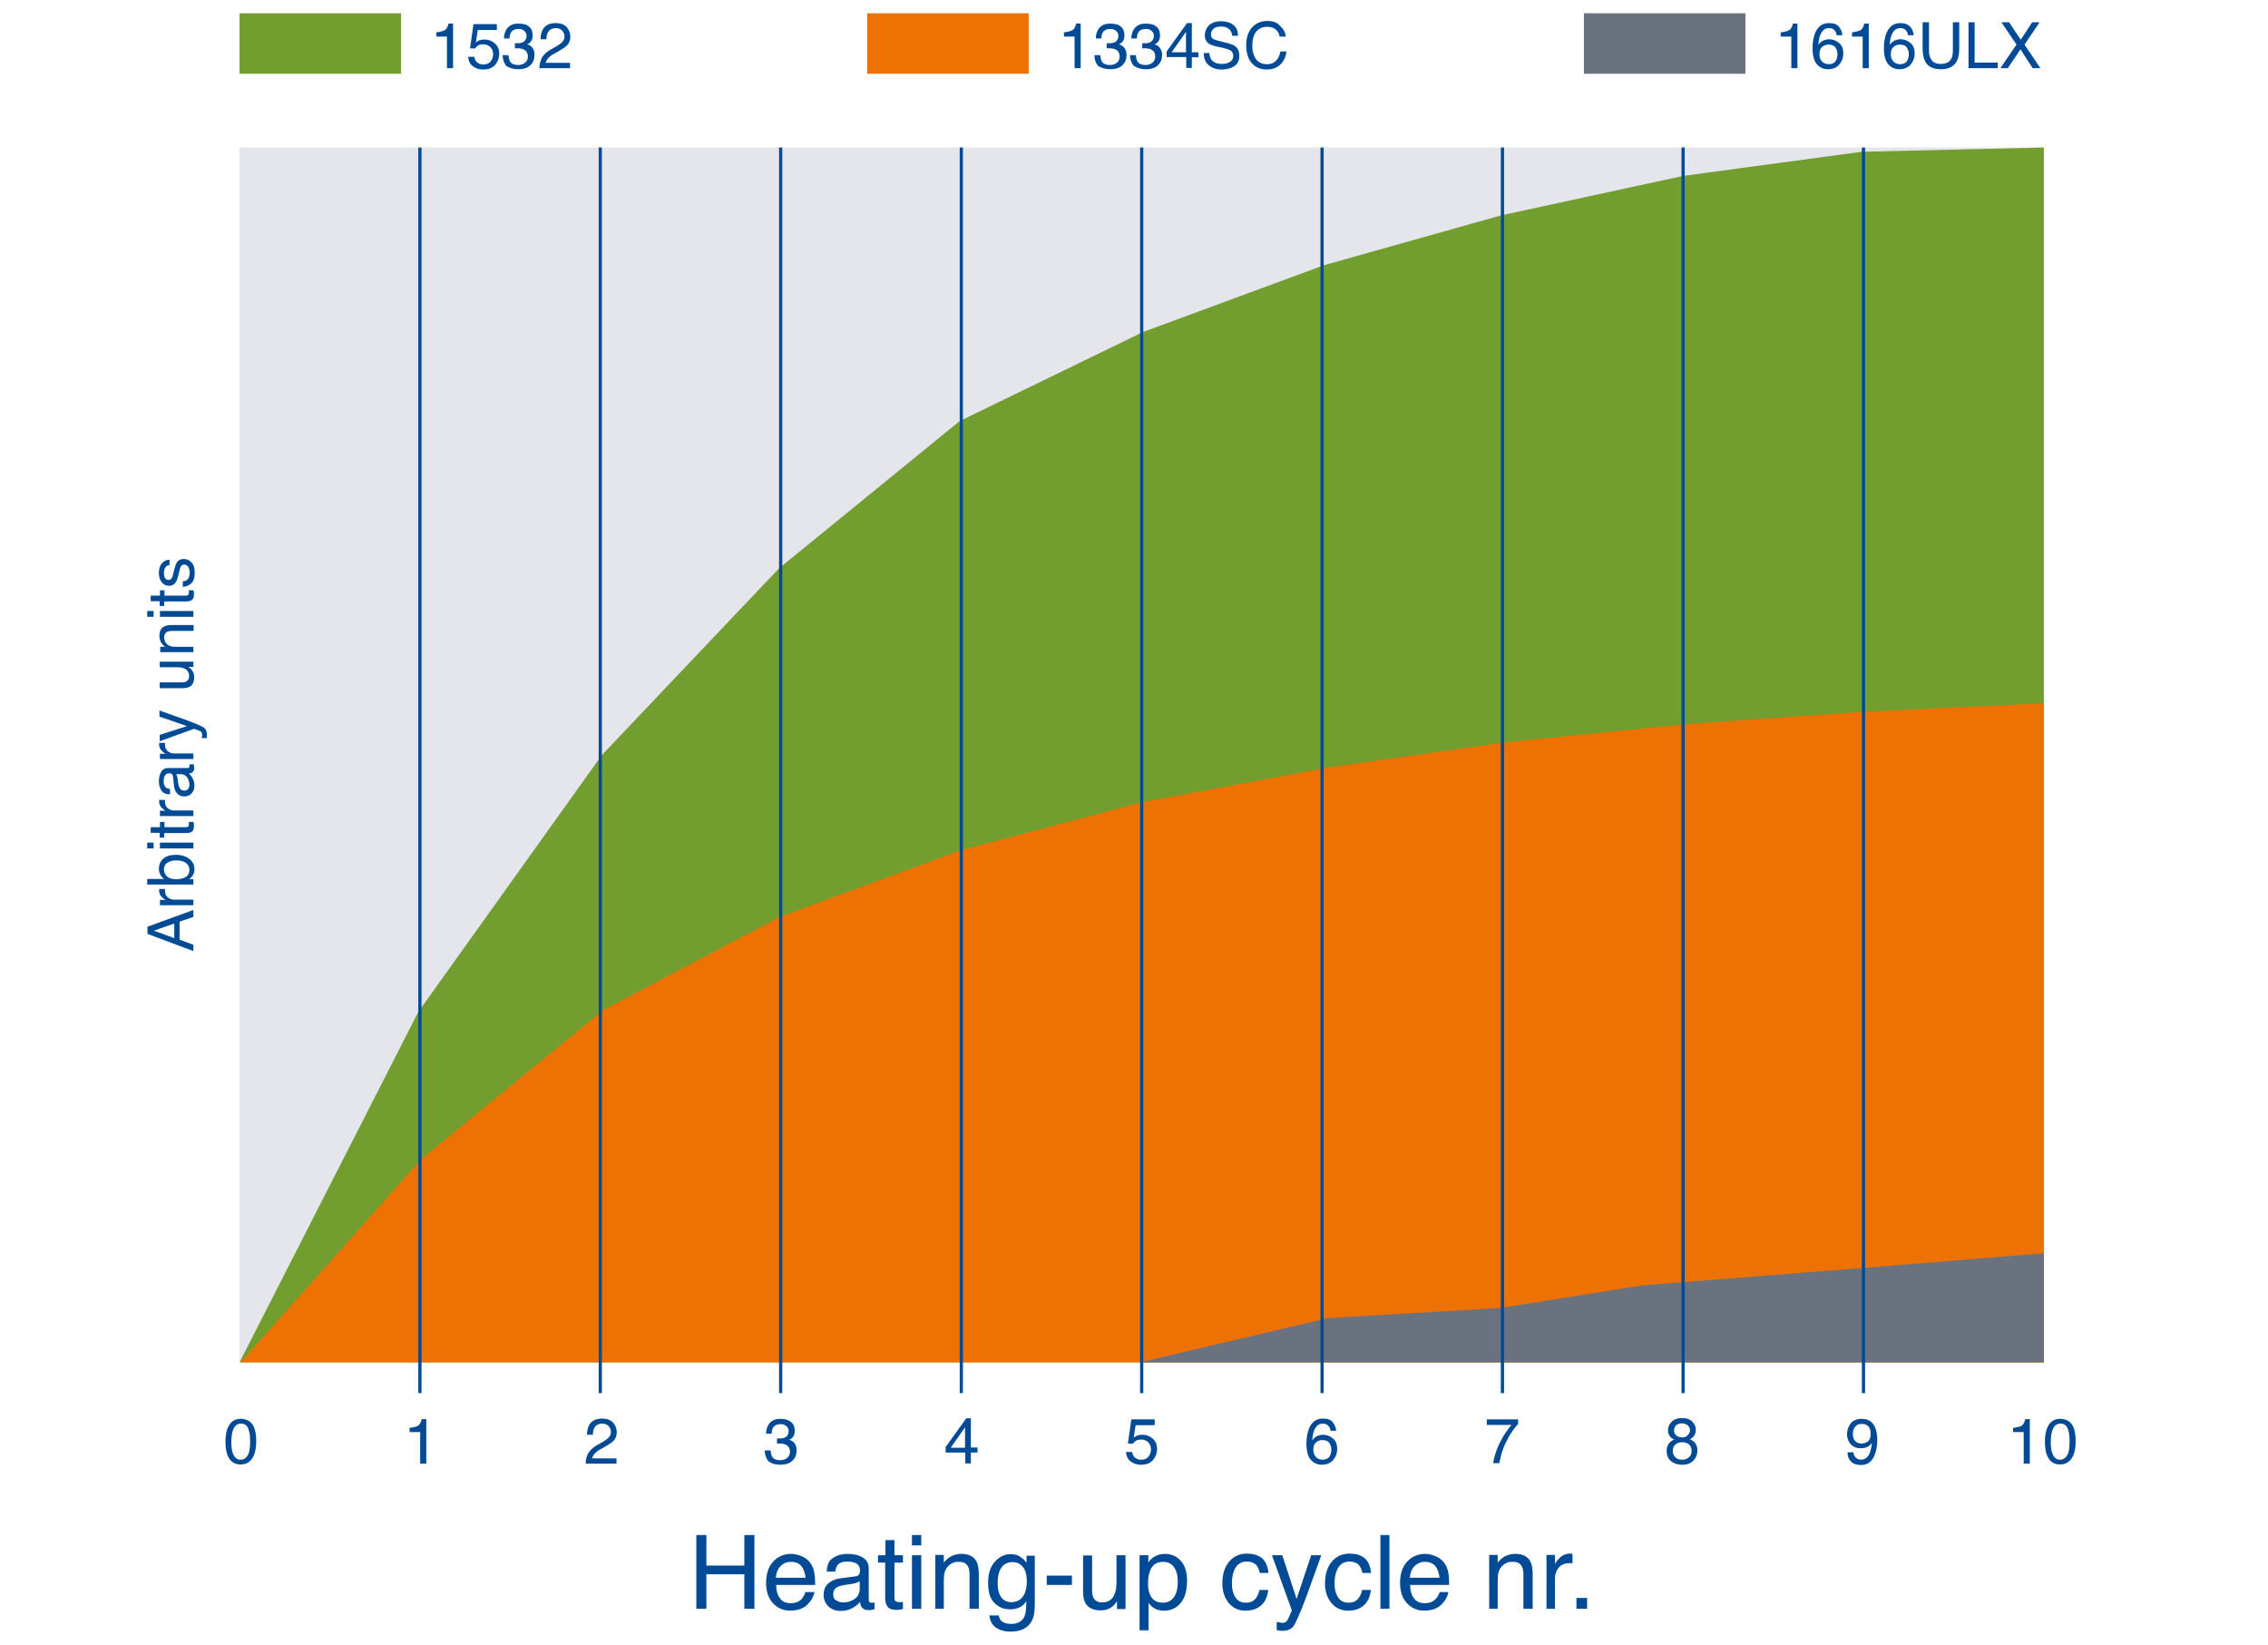 <?xml version="1.0" encoding="utf-8"?>
<!-- Generator: Adobe Illustrator 22.0.1, SVG Export Plug-In . SVG Version: 6.00 Build 0)  -->
<svg version="1.1" id="exudation-according-tc-11-refel-1616ulx"
	 xmlns="http://www.w3.org/2000/svg" xmlns:xlink="http://www.w3.org/1999/xlink" x="0px" y="0px" viewBox="0 0 855 620"
	 style="enable-background:new 0 0 855 620;" width="855" height="620" xml:space="preserve">
<style type="text/css">
	.st0{fill:#E5E6EB;}
	.st1{fill:#729E2F;}
	.st2{fill:#ED7203;}
	.st3{fill:#6A727F;}
	.st4{fill:none;stroke:#004A96;stroke-width:1.209;}
	.st5{fill:#004A96;}
</style>
<rect x="90.3" y="55.6" class="st0" width="680.3" height="457.9"/>
<polygon class="st1" points="770.5,55.6 770.5,513.5 90.3,513.5 157.7,381.4 226.9,284.6 293.7,214.2 361.8,158.7 431,125.1 
	499,100 565.8,81.2 634.5,66.3 701.9,57.2 "/>
<polygon class="st2" points="294.2,345.5 362.2,320.5 430.9,302.3 501.2,289.2 567.5,279.8 636.3,272.9 703.6,268.2 770.5,265.1 
	770.5,513.5 90.7,513.5 158.8,436.9 227.4,380.7 "/>
<polygon class="st3" points="770.5,472.4 770.5,513.5 429.8,513.5 500.7,496.8 565.8,493 619,484.5 701.4,478 "/>
<line class="st4" x1="158.3" y1="55.6" x2="158.3" y2="525.1"/>
<line class="st4" x1="226.3" y1="55.6" x2="226.3" y2="525.1"/>
<line class="st4" x1="294.3" y1="55.6" x2="294.3" y2="525.1"/>
<line class="st4" x1="362.4" y1="55.6" x2="362.4" y2="525.1"/>
<line class="st4" x1="430.4" y1="55.6" x2="430.4" y2="525.1"/>
<line class="st4" x1="498.4" y1="55.6" x2="498.4" y2="525.1"/>
<line class="st4" x1="566.4" y1="55.6" x2="566.4" y2="525.1"/>
<line class="st4" x1="634.5" y1="55.6" x2="634.5" y2="525.1"/>
<line class="st4" x1="702.5" y1="55.6" x2="702.5" y2="525.1"/>
<g>
	<path class="st5" d="M158.4,539.7v12h2.3v-16.8H159c-0.3,1.3-0.8,2.1-1.4,2.5s-1.7,0.6-3.2,0.8v1.6H158.4z"/>
	<path class="st5" d="M220.8,551.7h11.6v-2h-9.2c0.2-0.8,0.7-1.6,1.5-2.3c0.4-0.4,1-0.8,1.8-1.2l1.6-0.9c1.4-0.8,2.4-1.5,3-2
		c1-1,1.4-2.1,1.4-3.5c0-1.3-0.4-2.4-1.3-3.5c-0.9-1-2.3-1.6-4.2-1.6c-2.3,0-4,0.8-4.9,2.5c-0.5,0.9-0.8,2.1-0.8,3.6h2.2
		c0-1.1,0.2-1.9,0.5-2.5c0.6-1.1,1.6-1.7,3-1.7c1,0,1.8,0.3,2.4,0.9s0.9,1.4,0.9,2.3c0,0.8-0.3,1.6-1,2.2c-0.4,0.4-1.1,0.9-2.1,1.5
		l-2.3,1.3c-1.5,0.9-2.5,1.9-3.1,2.9C221.1,548.9,220.8,550.2,220.8,551.7"/>
	<path class="st5" d="M294.2,552.1c1.9,0,3.5-0.5,4.5-1.5c1.1-1,1.6-2.3,1.6-3.9c0-1-0.2-1.9-0.7-2.6s-1.2-1.2-2.1-1.4
		c0.5-0.2,1-0.5,1.3-0.9c0.6-0.6,0.8-1.5,0.8-2.5c0-1.5-0.5-2.6-1.4-3.3c-0.9-0.8-2.3-1.2-4-1.2c-2.2,0-3.7,0.8-4.6,2.4
		c-0.5,0.9-0.8,1.9-0.8,3.2h2.1c0-1,0.2-1.7,0.5-2.2c0.5-0.9,1.5-1.4,2.9-1.4c0.8,0,1.5,0.2,2.1,0.7c0.6,0.5,0.9,1.1,0.9,1.9
		c0,1.1-0.4,1.9-1.3,2.4c-0.5,0.3-1.2,0.4-2,0.4c-0.2,0-0.3,0-0.5,0c-0.2,0-0.3,0-0.6,0v1.9c0.2,0,0.3,0,0.4,0c0.1,0,0.3,0,0.4,0
		c1.3,0,2.3,0.2,3,0.7c0.7,0.5,1.1,1.3,1.1,2.4c0,0.9-0.3,1.7-1,2.3c-0.7,0.6-1.6,0.9-2.7,0.9c-1.4,0-2.4-0.4-3-1.3
		c-0.3-0.5-0.5-1.3-0.6-2.4h-2.2c0,1.6,0.5,2.9,1.3,4C290.7,551.6,292.2,552.1,294.2,552.1"/>
</g>
<path class="st5" d="M363.8,538v7.7h-5.4L363.8,538z M364.2,534.7l-7.7,10.7v2.1h7.4v4.1h2.1v-4.1h2.5v-1.9H366v-11H364.2z"/>
<g>
	<path class="st5" d="M424.5,547.3c0.1,1.6,0.7,2.8,1.8,3.6c1.1,0.8,2.3,1.2,3.7,1.2c2.2,0,3.7-0.6,4.7-1.8c1-1.2,1.5-2.6,1.5-4.2
		c0-1.5-0.5-2.8-1.6-3.8c-1.1-1-2.4-1.5-3.9-1.5c-0.8,0-1.6,0.1-2.2,0.4c-0.4,0.2-0.7,0.4-1.1,0.7l0.7-4.7h7.2V535h-8.8l-1.3,9.1
		l1.8,0.1c0.4-0.5,0.8-0.9,1.3-1.2c0.5-0.3,1.2-0.4,1.9-0.4c1,0,1.9,0.3,2.6,1c0.7,0.6,1.1,1.6,1.1,2.7c0,1-0.3,1.9-0.9,2.7
		c-0.6,0.8-1.5,1.2-2.8,1.2c-0.7,0-1.2-0.1-1.7-0.4c-1-0.5-1.5-1.3-1.7-2.5H424.5z"/>
	<path class="st5" d="M498.6,550.2c-1.1,0-2-0.4-2.6-1.1c-0.6-0.7-0.9-1.6-0.9-2.7c0-1.2,0.3-2.1,1-2.7c0.7-0.6,1.5-0.9,2.4-0.9
		c1.3,0,2.2,0.4,2.7,1.2c0.5,0.8,0.7,1.6,0.7,2.5c0,1-0.3,1.9-0.8,2.7C500.5,549.8,499.7,550.2,498.6,550.2 M498.7,534.7
		c-2.6,0-4.4,1.4-5.4,4.2c-0.5,1.5-0.8,3.2-0.8,5.3c0,2.8,0.6,4.9,1.7,6.1c1.1,1.2,2.5,1.8,4.1,1.8c1.8,0,3.3-0.6,4.3-1.8
		c1-1.2,1.5-2.5,1.5-4.1c0-1.8-0.5-3.1-1.6-4c-1.1-0.9-2.3-1.4-3.7-1.4c-0.8,0-1.6,0.2-2.3,0.5c-0.7,0.4-1.3,0.9-1.8,1.6
		c0.1-2,0.5-3.6,1.2-4.7c0.7-1.1,1.6-1.6,2.8-1.6c1,0,1.8,0.4,2.3,1.1c0.3,0.4,0.5,0.9,0.6,1.6h2.1c0-1-0.4-2-1.1-3
		C501.9,535.2,500.6,534.7,498.7,534.7"/>
	<path class="st5" d="M560.5,535v2.1h9.3c-1.2,1.4-2.3,3-3.4,4.8c-1.8,3.2-3,6.4-3.5,9.6h2.3c0.4-1.7,0.7-3,0.9-3.8
		c0.4-1.2,0.9-2.6,1.6-4c0.7-1.5,1.5-2.9,2.4-4.2c0.9-1.3,1.6-2.2,2.2-2.7V535H560.5z"/>
	<path class="st5" d="M631.2,542.6c-1,0.4-1.7,0.9-2.2,1.7c-0.5,0.7-0.7,1.6-0.7,2.6c0,1.7,0.6,3,1.7,3.9c1.1,0.9,2.5,1.3,4.2,1.3
		c1.8,0,3.2-0.5,4.2-1.6c1-1,1.5-2.3,1.5-3.8c0-1.3-0.4-2.3-1.1-3.1c-0.4-0.4-1-0.8-1.7-1.1c0.6-0.4,1.1-0.7,1.4-1.1
		c0.5-0.6,0.8-1.5,0.8-2.6c0-1.1-0.5-2.1-1.4-3c-0.9-0.9-2.2-1.3-3.8-1.3c-1.7,0-3,0.5-3.9,1.4c-0.9,0.9-1.4,2-1.4,3.2
		c0,1,0.3,1.8,0.9,2.5C630.1,542.1,630.6,542.4,631.2,542.6 M634.2,550.2c-1.2,0-2.1-0.3-2.7-1c-0.6-0.6-0.9-1.4-0.9-2.3
		c0-1,0.3-1.8,1-2.4c0.6-0.6,1.5-0.9,2.5-0.9c1,0,1.9,0.3,2.6,0.8c0.7,0.6,1,1.4,1,2.5c0,1.1-0.3,1.8-1,2.4
		C636,549.9,635.2,550.2,634.2,550.2 M634.1,541.8c-0.8,0-1.5-0.2-2.1-0.7c-0.6-0.4-0.9-1.1-0.9-1.9c0-0.7,0.2-1.3,0.7-1.9
		c0.5-0.5,1.2-0.8,2.2-0.8c1,0,1.8,0.3,2.3,0.8c0.5,0.5,0.8,1.1,0.8,1.7c0,0.7-0.3,1.4-0.8,1.9C635.7,541.6,635,541.8,634.1,541.8"
		/>
	<path class="st5" d="M701.9,544.1c-1.2,0-2-0.3-2.6-1s-0.8-1.5-0.8-2.6c0-1.2,0.3-2.1,0.9-2.8c0.6-0.7,1.4-1,2.5-1
		c1,0,1.8,0.3,2.4,0.9c0.6,0.6,0.9,1.5,0.9,2.8c0,1.4-0.3,2.3-1,2.9C703.5,543.8,702.7,544.1,701.9,544.1 M696.5,547.6
		c0,1.3,0.4,2.4,1.3,3.3c0.9,0.9,2.1,1.3,3.8,1.3c2.5,0,4.2-1.3,5.2-4c0.6-1.6,0.9-3.4,0.9-5.5c0-1.8-0.3-3.4-0.8-4.6
		c-0.9-2.2-2.6-3.3-5.1-3.3c-1.8,0-3.2,0.6-4.1,1.7c-0.9,1.2-1.4,2.5-1.4,4c0,1.6,0.5,2.9,1.4,3.9c1,1,2.2,1.5,3.9,1.5
		c0.8,0,1.6-0.2,2.3-0.5c0.7-0.3,1.3-0.8,1.8-1.6c-0.3,2.6-0.8,4.3-1.5,5.1c-0.7,0.8-1.6,1.3-2.6,1.3c-0.5,0-1-0.1-1.5-0.4
		c-0.8-0.5-1.3-1.3-1.4-2.4H696.5z"/>
	<path class="st5" d="M776.6,550.2c-1.4,0-2.3-0.8-2.9-2.4c-0.4-1-0.6-2.4-0.6-4.2c0-2.3,0.3-4,0.9-5.2c0.6-1.2,1.5-1.8,2.7-1.8
		c1.4,0,2.3,0.6,2.8,1.9c0.5,1.2,0.7,2.8,0.7,4.7c0,2.7-0.3,4.5-1,5.5C778.5,549.7,777.7,550.2,776.6,550.2 M776.6,534.8
		c-2.4,0-4.1,1.3-5,3.8c-0.5,1.4-0.7,3-0.7,4.9c0,2.5,0.4,4.5,1.2,5.9c1,1.8,2.5,2.6,4.5,2.6c2.2,0,3.9-1.1,4.9-3.2
		c0.7-1.5,1-3.4,1-5.7c0-2.4-0.4-4.3-1.1-5.7C780.4,535.7,778.8,534.8,776.6,534.8 M762.9,539.7v12h2.3v-16.8h-1.7
		c-0.3,1.3-0.8,2.1-1.4,2.5s-1.7,0.6-3.2,0.8v1.6H762.9z"/>
	<path class="st5" d="M90.7,550.2c-1.4,0-2.3-0.8-2.9-2.4c-0.4-1-0.6-2.4-0.6-4.2c0-2.3,0.3-4,0.9-5.2c0.6-1.2,1.5-1.8,2.7-1.8
		c1.4,0,2.3,0.6,2.8,1.9s0.7,2.8,0.7,4.7c0,2.7-0.3,4.5-1,5.5C92.7,549.7,91.8,550.2,90.7,550.2 M90.7,534.8c-2.4,0-4.1,1.3-5,3.8
		c-0.5,1.4-0.7,3-0.7,4.9c0,2.5,0.4,4.5,1.2,5.9c1,1.8,2.5,2.6,4.5,2.6c2.3,0,3.9-1.1,4.9-3.2c0.7-1.5,1-3.4,1-5.7
		c0-2.4-0.4-4.3-1.1-5.7C94.5,535.7,92.9,534.8,90.7,534.8"/>
	<path class="st5" d="M761.7,18.6l4.6,7.1h2.9l-6-8.9l5.7-8.4h-2.8l-4.3,6.6l-4.4-6.6h-2.9l5.7,8.4l-6.1,8.9h2.8L761.7,18.6z
		 M742.1,25.7h11v-2.1h-8.7V8.4h-2.3V25.7z M724.8,8.4v9.7c0,2.1,0.3,3.8,0.9,4.9c1,2.1,3,3.1,6,3.1c2.9,0,4.9-1,6-3.1
		c0.6-1.1,0.9-2.8,0.9-4.9V8.4h-2.4v10.7c0,1.3-0.2,2.3-0.6,3c-0.7,1.4-2.1,2-4.1,2c-1.7,0-2.9-0.6-3.6-1.9
		c-0.5-0.8-0.7-1.9-0.7-3.1V8.4H724.8z M716.3,24.2c-1.1,0-2-0.4-2.6-1.1c-0.6-0.7-0.9-1.6-0.9-2.7c0-1.2,0.3-2.1,1-2.7
		c0.7-0.6,1.5-0.9,2.4-0.9c1.3,0,2.2,0.4,2.7,1.2c0.5,0.8,0.7,1.6,0.7,2.5c0,1-0.3,1.9-0.8,2.7C718.2,23.9,717.4,24.2,716.3,24.2
		 M716.4,8.7c-2.6,0-4.4,1.4-5.4,4.2c-0.5,1.5-0.8,3.2-0.8,5.3c0,2.8,0.6,4.9,1.7,6.1c1.1,1.2,2.5,1.8,4.1,1.8
		c1.8,0,3.3-0.6,4.3-1.8c1-1.2,1.5-2.5,1.5-4.1c0-1.8-0.5-3.1-1.6-4c-1.1-0.9-2.3-1.4-3.7-1.4c-0.8,0-1.6,0.2-2.3,0.5
		c-0.7,0.4-1.3,0.9-1.8,1.6c0.1-2,0.5-3.6,1.2-4.7c0.7-1.1,1.6-1.6,2.8-1.6c1,0,1.8,0.3,2.3,1.1c0.3,0.4,0.5,0.9,0.6,1.6h2.1
		c0-1-0.4-2.1-1.1-3S718.3,8.7,716.4,8.7 M702.2,13.7v12h2.3V8.9h-1.7c-0.3,1.3-0.8,2.1-1.4,2.5c-0.6,0.3-1.7,0.6-3.2,0.8v1.6H702.2
		z M689.4,24.2c-1.1,0-2-0.4-2.6-1.1c-0.6-0.7-0.9-1.6-0.9-2.7c0-1.2,0.3-2.1,1-2.7c0.7-0.6,1.5-0.9,2.4-0.9c1.3,0,2.2,0.4,2.7,1.2
		c0.5,0.8,0.7,1.6,0.7,2.5c0,1-0.3,1.9-0.8,2.7C691.3,23.9,690.5,24.2,689.4,24.2 M689.5,8.7c-2.6,0-4.4,1.4-5.4,4.2
		c-0.5,1.5-0.8,3.2-0.8,5.3c0,2.8,0.6,4.9,1.7,6.1c1.1,1.2,2.5,1.8,4.1,1.8c1.8,0,3.3-0.6,4.3-1.8c1-1.2,1.5-2.5,1.5-4.1
		c0-1.8-0.5-3.1-1.6-4c-1.1-0.9-2.3-1.4-3.7-1.4c-0.8,0-1.6,0.2-2.3,0.5c-0.7,0.4-1.4,0.9-1.8,1.6c0.1-2,0.5-3.6,1.2-4.7
		c0.7-1.1,1.6-1.6,2.8-1.6c1,0,1.8,0.3,2.3,1.1c0.3,0.4,0.5,0.9,0.6,1.6h2.1c0-1-0.4-2.1-1.1-3C692.7,9.2,691.4,8.7,689.5,8.7
		 M675.3,13.7v12h2.3V8.9h-1.7c-0.3,1.3-0.8,2.1-1.4,2.5c-0.6,0.3-1.7,0.6-3.2,0.8v1.6H675.3z M477.8,7.9c-2.5,0-4.5,0.9-6,2.7
		c-1.3,1.6-2,3.7-2,6.3c0,3.4,0.9,5.9,2.7,7.5c1.3,1.2,3,1.8,5,1.8c2.3,0,4.1-0.7,5.5-2.2c1.1-1.2,1.8-2.8,2-4.6h-2.3
		c-0.2,1.1-0.6,2.1-1.1,2.8c-0.9,1.3-2.2,2-3.9,2c-1.8,0-3.2-0.6-4.2-1.9c-0.9-1.3-1.4-2.9-1.4-4.9c0-2.5,0.5-4.3,1.5-5.5
		c1-1.2,2.4-1.8,4.1-1.8c1.4,0,2.4,0.3,3.2,1c0.8,0.6,1.3,1.5,1.5,2.7h2.3c-0.1-1.5-0.8-2.8-2-3.9C481.6,8.5,479.9,7.9,477.8,7.9
		 M453.8,20.1c0,1.9,0.6,3.4,1.8,4.4c1.2,1.1,2.8,1.7,4.9,1.7c1.8,0,3.4-0.4,4.7-1.2c1.4-0.8,2-2.2,2-4.1c0-1.5-0.5-2.7-1.6-3.5
		c-0.6-0.5-1.5-0.8-2.6-1.1l-2.4-0.6c-1.6-0.4-2.6-0.7-3.1-0.9c-0.7-0.4-1-1-1-1.9c0-0.8,0.3-1.4,0.9-2c0.6-0.6,1.5-0.9,2.9-0.9
		c1.6,0,2.8,0.5,3.5,1.4c0.4,0.5,0.6,1.2,0.7,2.1h2.2c0-1.9-0.6-3.3-1.9-4.2c-1.2-0.9-2.7-1.3-4.5-1.3c-1.9,0-3.4,0.5-4.5,1.5
		c-1,1-1.6,2.3-1.6,3.8c0,1.4,0.5,2.5,1.6,3.2c0.6,0.4,1.7,0.8,3.2,1.1l2.3,0.5c1.2,0.3,2.1,0.6,2.7,1c0.6,0.4,0.9,1.1,0.9,2
		c0,1.3-0.7,2.1-2,2.6c-0.7,0.3-1.5,0.4-2.3,0.4c-1.9,0-3.2-0.6-4-1.7c-0.4-0.6-0.6-1.4-0.7-2.4H453.8z M449.3,25.7v-4.1h2.5v-1.9
		h-2.5v-11h-1.8l-7.7,10.7v2.1h7.4v4.1H449.3z M441.7,19.7l5.4-7.7v7.7H441.7z M432,26.1c1.9,0,3.5-0.5,4.5-1.5
		c1.1-1,1.6-2.3,1.6-3.9c0-1-0.3-1.9-0.8-2.6c-0.5-0.7-1.2-1.2-2.1-1.4c0.6-0.2,1-0.5,1.3-0.9c0.6-0.6,0.8-1.5,0.8-2.5
		c0-1.5-0.5-2.6-1.4-3.3c-0.9-0.8-2.3-1.1-4-1.1c-2.2,0-3.7,0.8-4.6,2.4c-0.5,0.9-0.8,1.9-0.8,3.2h2.1c0-1,0.2-1.7,0.5-2.2
		c0.5-0.9,1.5-1.4,2.9-1.4c0.8,0,1.5,0.2,2.1,0.7c0.6,0.5,0.9,1.1,0.9,1.9c0,1.1-0.5,1.9-1.3,2.4c-0.5,0.3-1.2,0.4-2,0.4
		c-0.2,0-0.3,0-0.5,0c-0.2,0-0.3,0-0.6,0v1.9c0.2,0,0.3,0,0.4,0c0.1,0,0.3,0,0.4,0c1.3,0,2.3,0.2,3,0.7c0.7,0.5,1.1,1.3,1.1,2.4
		c0,0.9-0.3,1.7-1,2.3c-0.7,0.6-1.6,0.9-2.7,0.9c-1.4,0-2.4-0.4-3-1.3c-0.3-0.5-0.5-1.3-0.6-2.4h-2.2c0,1.6,0.5,2.9,1.4,4
		C428.6,25.6,430,26.1,432,26.1 M418.6,26.1c1.9,0,3.5-0.5,4.5-1.5c1.1-1,1.6-2.3,1.6-3.9c0-1-0.3-1.9-0.8-2.6
		c-0.5-0.7-1.2-1.2-2.1-1.4c0.5-0.2,1-0.5,1.3-0.9c0.6-0.6,0.8-1.5,0.8-2.5c0-1.5-0.5-2.6-1.4-3.3c-0.9-0.8-2.3-1.1-4-1.1
		c-2.2,0-3.7,0.8-4.6,2.4c-0.5,0.9-0.8,1.9-0.8,3.2h2.1c0-1,0.2-1.7,0.5-2.2c0.5-0.9,1.5-1.4,2.9-1.4c0.8,0,1.5,0.2,2.1,0.7
		c0.6,0.5,0.9,1.1,0.9,1.9c0,1.1-0.4,1.9-1.3,2.4c-0.5,0.3-1.2,0.4-2,0.4c-0.2,0-0.3,0-0.5,0c-0.2,0-0.3,0-0.6,0v1.9
		c0.1,0,0.3,0,0.4,0c0.1,0,0.3,0,0.4,0c1.3,0,2.3,0.2,3,0.7c0.7,0.5,1.1,1.3,1.1,2.4c0,0.9-0.3,1.7-1,2.3c-0.7,0.6-1.6,0.9-2.7,0.9
		c-1.4,0-2.4-0.4-3-1.3c-0.3-0.5-0.5-1.3-0.6-2.4h-2.2c0,1.6,0.4,2.9,1.3,4C415.1,25.6,416.6,26.1,418.6,26.1 M405.1,13.7v12h2.3
		V8.9h-1.7c-0.3,1.3-0.8,2.1-1.4,2.5c-0.6,0.3-1.7,0.6-3.2,0.8v1.6H405.1z M203.3,25.7h11.6v-2h-9.2c0.2-0.8,0.7-1.6,1.5-2.3
		c0.4-0.4,1-0.8,1.8-1.2l1.6-0.9c1.4-0.8,2.4-1.5,3-2c1-1,1.4-2.1,1.4-3.5c0-1.3-0.4-2.4-1.3-3.5c-0.9-1-2.3-1.6-4.2-1.6
		c-2.3,0-4,0.8-4.9,2.5c-0.5,0.9-0.8,2.1-0.8,3.6h2.2c0-1.1,0.2-1.9,0.5-2.5c0.6-1.1,1.6-1.7,3-1.7c1,0,1.8,0.3,2.4,0.9
		c0.6,0.6,0.9,1.4,0.9,2.3c0,0.8-0.3,1.6-1,2.2c-0.4,0.4-1.1,0.9-2.1,1.5l-2.3,1.3c-1.5,0.9-2.5,1.9-3.1,2.9
		C203.7,23,203.4,24.2,203.3,25.7 M195.4,26.1c1.9,0,3.5-0.5,4.5-1.5c1.1-1,1.6-2.3,1.6-3.9c0-1-0.2-1.9-0.7-2.6
		c-0.5-0.7-1.2-1.2-2.1-1.4c0.6-0.2,1-0.5,1.3-0.9c0.6-0.6,0.8-1.5,0.8-2.5c0-1.5-0.5-2.6-1.4-3.3c-0.9-0.8-2.3-1.1-4-1.1
		c-2.2,0-3.7,0.8-4.6,2.4c-0.5,0.9-0.8,1.9-0.8,3.2h2.1c0-1,0.2-1.7,0.5-2.2c0.5-0.9,1.5-1.4,2.9-1.4c0.8,0,1.5,0.2,2.1,0.7
		c0.6,0.5,0.9,1.1,0.9,1.9c0,1.1-0.5,1.9-1.3,2.4c-0.5,0.3-1.2,0.4-2,0.4c-0.2,0-0.3,0-0.5,0c-0.2,0-0.3,0-0.6,0v1.9
		c0.2,0,0.3,0,0.4,0c0.2,0,0.3,0,0.4,0c1.3,0,2.3,0.2,3,0.7c0.7,0.5,1.1,1.3,1.1,2.4c0,0.9-0.3,1.7-1,2.3c-0.7,0.6-1.6,0.9-2.7,0.9
		c-1.4,0-2.4-0.4-3-1.3c-0.3-0.5-0.5-1.3-0.6-2.4h-2.2c0,1.6,0.5,2.9,1.3,4C192,25.6,193.4,26.1,195.4,26.1 M176.5,21.4
		c0.1,1.6,0.7,2.8,1.8,3.6c1.1,0.8,2.3,1.2,3.7,1.2c2.2,0,3.7-0.6,4.7-1.8c1-1.2,1.5-2.6,1.5-4.2c0-1.5-0.5-2.8-1.6-3.8
		c-1.1-1-2.4-1.5-3.9-1.5c-0.8,0-1.6,0.1-2.2,0.4c-0.4,0.2-0.7,0.4-1.1,0.7l0.7-4.7h7.2V9.1h-8.8l-1.3,9.1l1.8,0.1
		c0.4-0.5,0.8-0.9,1.3-1.2c0.5-0.3,1.1-0.4,1.9-0.4c1,0,1.9,0.3,2.6,1c0.7,0.6,1.1,1.6,1.1,2.7c0,1-0.3,1.9-0.9,2.7
		c-0.6,0.8-1.5,1.2-2.8,1.2c-0.7,0-1.2-0.1-1.7-0.4c-1-0.5-1.5-1.3-1.7-2.5H176.5z M168.5,13.7v12h2.3V8.9h-1.7
		c-0.3,1.3-0.8,2.1-1.4,2.5c-0.6,0.3-1.7,0.6-3.2,0.8v1.6H168.5z"/>
</g>
<rect x="326.9" y="5" class="st2" width="60.9" height="22.8"/>
<rect x="597.1" y="5" class="st3" width="60.9" height="22.8"/>
<g>
	<path class="st5" d="M594.3,606.4h4v-4.1h-4V606.4z M582.8,606.4h3.4v-11.7c0-1.4,0.5-2.7,1.4-3.8c0.9-1.1,2.2-1.7,4-1.7
		c0.2,0,0.4,0,0.6,0c0.2,0,0.4,0,0.6,0.1v-3.6c-0.4,0-0.6-0.1-0.8-0.1c-0.2,0-0.3,0-0.3,0c-1.4,0-2.5,0.5-3.6,1.5
		c-1,1-1.7,1.8-1.9,2.5v-3.5h-3.2V606.4z M561.2,606.4h3.4v-10.6c0-1.3,0.1-2.3,0.3-3.1c0.2-0.7,0.5-1.4,1.1-2.1
		c0.7-0.8,1.5-1.4,2.5-1.7c0.5-0.2,1.2-0.2,2-0.2c1.6,0,2.7,0.6,3.3,1.9c0.4,0.8,0.5,1.8,0.5,3v12.8h3.5v-13c0-2-0.3-3.6-0.8-4.7
		c-1-2-2.9-3-5.8-3c-1.3,0-2.5,0.3-3.6,0.8c-1.1,0.5-2.1,1.4-3,2.5v-2.9h-3.2V606.4z M531.5,594.7c0.1-1.7,0.6-3.2,1.7-4.3
		c1.1-1.1,2.4-1.7,3.9-1.7c2.2,0,3.7,0.8,4.6,2.5c0.5,0.9,0.8,2.1,1,3.5H531.5z M537.3,585.7c-2.8,0-5.1,1-6.9,3
		c-1.8,2-2.6,4.7-2.6,7.9c0,3.3,0.9,5.9,2.6,7.7c1.7,1.8,3.9,2.8,6.4,2.8c1,0,1.9-0.1,2.8-0.3c1.5-0.3,2.8-1,3.8-2
		c0.6-0.6,1.2-1.3,1.7-2.2c0.5-0.9,0.8-1.7,0.9-2.5h-3.3c-0.2,0.9-0.7,1.7-1.3,2.4c-1,1.2-2.5,1.8-4.2,1.8c-1.9,0-3.3-0.6-4.2-1.9
		c-0.9-1.2-1.4-2.9-1.4-5h14.7c0-2-0.1-3.5-0.3-4.5c-0.2-1.4-0.7-2.6-1.4-3.6c-0.7-1.1-1.7-1.9-3.1-2.6
		C540.1,586.1,538.7,585.7,537.3,585.7 M520.4,606.4h3.4v-27.8h-3.4V606.4z M508.7,585.6c-2.7,0-4.9,1-6.6,3s-2.6,4.7-2.6,8.3
		c0,2.9,0.8,5.3,2.4,7.3c1.6,1.9,3.7,2.9,6.3,2.9c2.4,0,4.3-0.6,5.8-1.9c1.5-1.2,2.5-3.2,2.8-5.9h-3.3c-0.3,1.5-0.9,2.7-1.7,3.5
		c-0.8,0.9-1.9,1.3-3.4,1.3c-1.8,0-3.2-0.7-4-2.1c-0.9-1.4-1.3-3.1-1.3-5.1c0-2,0.3-3.7,0.9-5.1c0.9-2.1,2.5-3.2,4.7-3.2
		c1.6,0,2.7,0.4,3.5,1.2c0.7,0.8,1.2,1.9,1.4,3.1h3.3c-0.3-2.7-1.2-4.6-2.6-5.7C512.9,586.1,511,585.6,508.7,585.6 M488.8,602.7
		l-5.4-16.5h-3.9L487,607c-0.2,0.5-0.5,1.1-0.9,2.1c-0.4,0.9-0.6,1.4-0.7,1.5c-0.2,0.3-0.5,0.6-0.7,0.8c-0.3,0.2-0.8,0.3-1.4,0.3
		c-0.2,0-0.4,0-0.7-0.1s-0.7-0.1-1.3-0.3v3.1c0.4,0.1,0.7,0.2,1,0.2c0.3,0,0.6,0.1,1.1,0.1c2,0,3.3-0.6,4.2-1.7
		c0.8-1.1,2.2-4.3,4.2-9.4c0.8-2.2,1.9-5,3.1-8.5c1.7-4.6,2.7-7.6,3.2-8.9h-3.8L488.8,602.7z M470,585.6c-2.7,0-4.9,1-6.6,3
		c-1.7,2-2.6,4.7-2.6,8.3c0,2.9,0.8,5.3,2.4,7.3c1.6,1.9,3.7,2.9,6.3,2.9c2.4,0,4.3-0.6,5.8-1.9c1.5-1.2,2.5-3.2,2.8-5.9h-3.3
		c-0.3,1.5-0.9,2.7-1.7,3.5c-0.8,0.9-1.9,1.3-3.4,1.3c-1.8,0-3.2-0.7-4-2.1c-0.9-1.4-1.3-3.1-1.3-5.1c0-2,0.3-3.7,0.9-5.1
		c0.9-2.1,2.5-3.2,4.7-3.2c1.6,0,2.7,0.4,3.5,1.2c0.7,0.8,1.2,1.9,1.4,3.1h3.3c-0.3-2.7-1.2-4.6-2.6-5.7
		C474.1,586.1,472.3,585.6,470,585.6 M429.6,614.5h3.4v-10.3c0.7,0.9,1.4,1.6,2,1.9c1,0.7,2.3,1,3.9,1c1.9,0,3.7-0.6,5.1-1.8
		c2.3-1.9,3.5-5,3.5-9.5c0-3.3-0.8-5.8-2.4-7.5c-1.6-1.8-3.6-2.6-5.9-2.6c-1.6,0-2.9,0.4-4.1,1.1c-0.8,0.5-1.6,1.2-2.2,2.1v-2.7
		h-3.3V614.5z M438.4,604.1c-2.4,0-4-1-4.9-3.1c-0.5-1.1-0.7-2.4-0.7-4c0-1.9,0.2-3.5,0.7-4.8c0.9-2.4,2.5-3.5,4.9-3.5
		c2.4,0,4,1.1,4.9,3.3c0.5,1.2,0.7,2.5,0.7,4.2c0,2.6-0.5,4.6-1.6,6C441.4,603.5,440,604.1,438.4,604.1 M408.3,586.2v13.8
		c0,1.7,0.3,3.1,0.8,4.1c1,1.9,3,2.9,5.8,2.9c1.8,0,3.4-0.5,4.6-1.6c0.6-0.5,1.2-1.2,1.6-1.9l0,3h3.2v-20.3h-3.4v9.9
		c0,2-0.2,3.5-0.7,4.7c-0.8,2.1-2.4,3.2-4.7,3.2c-1.6,0-2.7-0.6-3.3-1.8c-0.3-0.7-0.5-1.5-0.5-2.5v-13.4H408.3z M394.6,597.4h9.5
		v-3.5h-9.5V597.4z M387.1,596.2c0,1.7-0.3,3.1-0.8,4.4c-1,2.2-2.7,3.3-5.1,3.3c-1.6,0-2.8-0.6-3.7-1.8c-0.9-1.2-1.4-2.9-1.4-5.2
		c0-1.9,0.2-3.5,0.7-4.7c0.9-2.2,2.5-3.4,4.9-3.4c1.6,0,2.9,0.6,3.9,1.8C386.6,591.8,387.1,593.7,387.1,596.2 M381,585.8
		c-2.3,0-4.3,1-6,2.9s-2.5,4.6-2.5,7.9c0,3.6,0.8,6.2,2.5,7.7c1.6,1.6,3.6,2.3,5.7,2.3c1.6,0,2.8-0.3,3.8-0.8c1-0.5,1.8-1.3,2.4-2.3
		c0,2.8-0.2,4.7-0.7,5.8c-0.8,1.8-2.5,2.8-5.1,2.8c-1.6,0-2.8-0.4-3.6-1.1c-0.5-0.5-0.8-1.2-1-2.1h-3.5c0.2,2.1,1,3.6,2.5,4.6
		c1.5,1,3.3,1.5,5.5,1.5c3.9,0,6.6-1.4,8-4.1c0.8-1.5,1.1-3.5,1.1-6.1v-18.4h-3.1v2.6c-0.7-0.8-1.3-1.5-2-1.9
		C384,586.2,382.6,585.8,381,585.8 M352.4,606.4h3.4v-10.6c0-1.3,0.1-2.3,0.3-3.1c0.2-0.7,0.5-1.4,1.1-2.1c0.7-0.8,1.5-1.4,2.5-1.7
		c0.5-0.2,1.2-0.2,2-0.2c1.6,0,2.7,0.6,3.3,1.9c0.4,0.8,0.5,1.8,0.5,3v12.8h3.5v-13c0-2-0.3-3.6-0.8-4.7c-1-2-3-3-5.8-3
		c-1.3,0-2.5,0.3-3.6,0.8c-1.1,0.5-2.1,1.4-3,2.5v-2.9h-3.2V606.4z M343.8,582.5h3.5v-3.9h-3.5V582.5z M343.8,606.4h3.5v-20.2h-3.5
		V606.4z M333.7,586.2h-2.7v2.8h2.7v13.4c0,1.3,0.3,2.4,0.9,3.2c0.6,0.8,1.6,1.2,3.2,1.2c0.5,0,1,0,1.4-0.1c0.4-0.1,0.8-0.1,1.2-0.2
		v-2.7c-0.3,0-0.5,0.1-0.7,0.1c-0.2,0-0.4,0-0.5,0c-0.6,0-1.1-0.1-1.3-0.2c-0.5-0.2-0.7-0.7-0.7-1.4V589h3.2v-2.8h-3.2v-5.7h-3.4
		V586.2z M316.9,594.9c-1.9,0.2-3.4,0.9-4.6,1.9c-1.2,1-1.8,2.5-1.8,4.4c0,1.7,0.6,3.1,1.8,4.3c1.2,1.1,2.7,1.7,4.6,1.7
		c1.6,0,3-0.3,4.3-1c1.3-0.7,2.3-1.5,3-2.4c0.1,0.8,0.3,1.4,0.6,1.9c0.5,0.8,1.4,1.2,2.6,1.2c0.5,0,0.9,0,1.1-0.1
		c0.3,0,0.7-0.1,1.2-0.3V604c-0.2,0-0.4,0.1-0.6,0.1c-0.2,0-0.4,0-0.5,0c-0.5,0-0.8-0.1-0.9-0.3c-0.1-0.2-0.2-0.5-0.2-0.8v-11.7
		c0-1.9-0.7-3.3-2.2-4.2c-1.5-0.9-3.4-1.4-5.8-1.4c-2,0-3.9,0.5-5.4,1.5c-1.6,1-2.4,2.7-2.4,5.2h3.2c0.1-1.1,0.4-1.8,0.8-2.4
		c0.7-1,2-1.4,3.8-1.4c1.5,0,2.7,0.3,3.5,0.8c0.8,0.5,1.2,1.4,1.2,2.5c0,0.6-0.1,1-0.2,1.3c-0.3,0.6-0.8,0.9-1.6,1L316.9,594.9z
		 M314.1,601c0-1.3,0.5-2.2,1.6-2.8c0.6-0.3,1.5-0.6,2.8-0.8l2.1-0.3c0.6-0.1,1.3-0.2,1.9-0.4c0.7-0.2,1.2-0.4,1.6-0.7v2.7
		c0,2.1-0.9,3.6-2.8,4.5c-1.1,0.6-2.3,0.8-3.5,0.8c-1,0-1.8-0.3-2.6-0.8C314.4,602.8,314.1,602,314.1,601 M292.5,594.7
		c0.1-1.7,0.6-3.2,1.7-4.3c1-1.1,2.4-1.7,3.9-1.7c2.2,0,3.7,0.8,4.6,2.5c0.5,0.9,0.8,2.1,1,3.5H292.5z M298.3,585.7
		c-2.8,0-5.1,1-6.9,3c-1.8,2-2.6,4.7-2.6,7.9c0,3.3,0.9,5.9,2.6,7.7c1.7,1.8,3.9,2.8,6.4,2.8c1,0,1.9-0.1,2.8-0.3
		c1.5-0.3,2.8-1,3.8-2c0.6-0.6,1.2-1.3,1.7-2.2c0.5-0.9,0.8-1.7,0.9-2.5h-3.4c-0.2,0.9-0.7,1.7-1.2,2.4c-1,1.2-2.5,1.8-4.2,1.8
		c-1.9,0-3.3-0.6-4.2-1.9c-0.9-1.2-1.4-2.9-1.4-5h14.7c0-2-0.1-3.5-0.3-4.5c-0.2-1.4-0.7-2.6-1.4-3.6c-0.7-1.1-1.7-1.9-3.1-2.6
		C301.1,586.1,299.7,585.7,298.3,585.7 M262.5,606.4h3.8v-13h14.3v13h3.8v-27.8h-3.8v11.5h-14.3v-11.5h-3.8V606.4z"/>
</g>
<g>
	<path class="st5" d="M68.9,221.2c1.3-0.1,2.3-0.5,3.2-1.3c0.9-0.8,1.3-2.1,1.3-4c0-1.8-0.4-3.1-1.2-3.9c-0.8-0.9-1.8-1.3-2.9-1.3
		c-1.2,0-2,0.4-2.6,1.2c-0.3,0.5-0.7,1.6-1.1,3.1l-0.3,1.4c-0.2,0.6-0.3,1.1-0.5,1.4c-0.3,0.6-0.8,0.8-1.3,0.8
		c-0.5,0-0.9-0.2-1.2-0.6c-0.3-0.4-0.5-1-0.5-1.9c0-1.2,0.3-2.1,0.8-2.6c0.4-0.3,0.8-0.5,1.3-0.5v-2c-0.8,0-1.6,0.2-2.3,0.8
		c-1.1,0.9-1.7,2.2-1.7,4.2c0,1.5,0.4,2.6,1.1,3.5c0.7,0.9,1.7,1.3,2.9,1.3c1,0,1.8-0.5,2.4-1.4c0.3-0.5,0.6-1.3,0.9-2.4l0.4-1.7
		c0.2-0.9,0.4-1.5,0.6-1.8c0.3-0.5,0.7-0.7,1.2-0.7c0.7,0,1.2,0.3,1.6,0.9c0.3,0.6,0.5,1.3,0.5,2.1c0,1.3-0.3,2.3-1,2.8
		c-0.4,0.3-0.9,0.5-1.6,0.5V221.2z M60.2,226.7v1.7h1.7v-1.7h8.4c0.8,0,1.5-0.2,2-0.5c0.5-0.4,0.8-1,0.8-2c0-0.3,0-0.6,0-0.9
		c0-0.3-0.1-0.5-0.2-0.8h-1.7c0,0.2,0,0.3,0,0.4c0,0.1,0,0.2,0,0.3c0,0.4,0,0.7-0.1,0.8c-0.2,0.3-0.4,0.5-0.9,0.5h-8.2v-2h-1.7v2
		h-3.5v2.1H60.2z M57.9,230.3h-2.4v2.2h2.4V230.3z M72.9,230.3H60.3v2.2h12.6V230.3z M72.9,245.9v-2.1h-6.6c-0.8,0-1.5-0.1-1.9-0.2
		c-0.4-0.1-0.9-0.3-1.3-0.7c-0.5-0.4-0.9-1-1-1.5c-0.1-0.3-0.2-0.7-0.2-1.2c0-1,0.4-1.7,1.2-2.1c0.5-0.2,1.1-0.3,1.9-0.3h8v-2.2
		h-8.1c-1.3,0-2.3,0.2-2.9,0.5c-1.3,0.6-1.9,1.8-1.9,3.6c0,0.8,0.2,1.6,0.5,2.2c0.3,0.7,0.9,1.3,1.6,1.9h-1.8v2H72.9z M60.2,259.4
		h8.6c1.1,0,1.9-0.2,2.6-0.5c1.2-0.6,1.8-1.8,1.8-3.6c0-1.1-0.3-2.1-1-2.9c-0.3-0.4-0.7-0.7-1.2-1l1.9,0v-2H60.2v2.1h6.2
		c1.2,0,2.2,0.1,2.9,0.4c1.3,0.5,2,1.5,2,2.9c0,1-0.4,1.7-1.1,2.1c-0.4,0.2-0.9,0.3-1.6,0.3h-8.4V259.4z M70.5,273.7L60.2,277v2.4
		l13-4.7c0.3,0.1,0.7,0.3,1.3,0.5c0.6,0.2,0.9,0.4,1,0.4c0.2,0.1,0.3,0.3,0.5,0.5c0.1,0.2,0.2,0.5,0.2,0.9c0,0.1,0,0.3,0,0.4
		c0,0.2-0.1,0.4-0.2,0.8h1.9c0.1-0.2,0.1-0.4,0.1-0.6c0-0.2,0-0.4,0-0.7c0-1.2-0.4-2.1-1.1-2.6c-0.7-0.5-2.7-1.4-5.9-2.6
		c-1.4-0.5-3.1-1.2-5.3-1.9c-2.9-1-4.7-1.7-5.6-2v2.3L70.5,273.7z M72.9,286.1V284h-7.3c-0.9,0-1.7-0.3-2.4-0.9
		c-0.7-0.6-1-1.4-1-2.5c0-0.1,0-0.2,0-0.3c0-0.1,0-0.2,0-0.3H60c0,0.2,0,0.4,0,0.5c0,0.1,0,0.2,0,0.2c0,0.8,0.3,1.6,0.9,2.2
		c0.6,0.6,1.1,1.1,1.6,1.2h-2.2v2H72.9z M65.6,296.2c0.1,1.2,0.5,2.1,1.2,2.9c0.6,0.7,1.6,1.1,2.7,1.1c1.1,0,2-0.4,2.7-1.1
		c0.7-0.7,1.1-1.7,1.1-2.9c0-1-0.2-1.9-0.6-2.7c-0.4-0.8-0.9-1.4-1.5-1.9c0.5-0.1,0.9-0.2,1.2-0.4c0.5-0.3,0.8-0.9,0.8-1.6
		c0-0.3,0-0.5,0-0.7c0-0.2-0.1-0.4-0.2-0.8h-1.6c0,0.1,0,0.3,0,0.4c0,0.1,0,0.2,0,0.3c0,0.3-0.1,0.5-0.2,0.6
		c-0.1,0.1-0.3,0.1-0.5,0.1h-7.3c-1.2,0-2.1,0.5-2.6,1.4c-0.6,0.9-0.9,2.1-0.9,3.6c0,1.3,0.3,2.4,0.9,3.4s1.7,1.5,3.3,1.5v-2
		c-0.7-0.1-1.1-0.2-1.5-0.5c-0.6-0.5-0.9-1.3-0.9-2.4c0-1,0.2-1.7,0.5-2.2c0.3-0.5,0.9-0.8,1.6-0.8c0.4,0,0.6,0,0.8,0.1
		c0.3,0.2,0.5,0.5,0.6,1L65.6,296.2z M69.5,298c-0.8,0-1.4-0.3-1.8-1c-0.2-0.4-0.4-1-0.5-1.7l-0.2-1.3c0-0.4-0.1-0.8-0.2-1.2
		c-0.1-0.4-0.2-0.7-0.4-1h1.7c1.3,0,2.2,0.6,2.8,1.8c0.3,0.7,0.5,1.4,0.5,2.2c0,0.6-0.2,1.1-0.5,1.6C70.6,297.8,70.1,298,69.5,298
		 M72.9,307.6v-2.1h-7.3c-0.9,0-1.7-0.3-2.4-0.9c-0.7-0.6-1-1.4-1-2.5c0-0.1,0-0.2,0-0.3c0-0.1,0-0.2,0-0.3H60c0,0.2,0,0.4,0,0.5
		c0,0.1,0,0.2,0,0.2c0,0.8,0.3,1.6,0.9,2.2c0.6,0.6,1.1,1,1.6,1.2h-2.2v2H72.9z M60.2,314v1.7h1.7V314h8.4c0.8,0,1.5-0.2,2-0.5
		c0.5-0.4,0.8-1,0.8-2c0-0.3,0-0.6,0-0.9c0-0.3-0.1-0.5-0.2-0.8h-1.7c0,0.2,0,0.3,0,0.4s0,0.2,0,0.3c0,0.4,0,0.7-0.1,0.8
		c-0.2,0.3-0.4,0.5-0.9,0.5h-8.2v-2h-1.7v2h-3.5v2.1H60.2z M57.9,317.6h-2.4v2.2h2.4V317.6z M72.9,317.6H60.3v2.2h12.6V317.6z
		 M71.4,327.8c0,1.5-0.7,2.6-2.1,3.1c-0.7,0.3-1.7,0.5-2.9,0.5c-1.6,0-2.8-0.4-3.5-1.1c-0.7-0.7-1.1-1.6-1.1-2.6
		c0-1.1,0.4-2,1.3-2.5c0.9-0.6,2-0.9,3.3-0.9c1.5,0,2.7,0.3,3.6,0.9C70.9,325.8,71.4,326.7,71.4,327.8 M72.9,333.4v-2h-1.6
		c0.6-0.5,1-0.9,1.3-1.3c0.5-0.7,0.7-1.5,0.7-2.4c0-1.7-0.7-3.1-2-4c-1.3-1-3-1.5-5-1.5c-2.1,0-3.7,0.5-4.8,1.5
		c-1.1,1-1.6,2.3-1.6,3.8c0,0.8,0.2,1.5,0.5,2.1c0.3,0.6,0.8,1.2,1.4,1.7h-6.3v2.1H72.9z M72.9,341.2v-2.1h-7.3
		c-0.9,0-1.7-0.3-2.4-0.9c-0.7-0.6-1-1.4-1-2.5c0-0.1,0-0.2,0-0.3c0-0.1,0-0.2,0-0.3H60c0,0.2,0,0.4,0,0.5c0,0.1,0,0.2,0,0.2
		c0,0.8,0.3,1.6,0.9,2.2c0.6,0.6,1.1,1,1.6,1.2h-2.2v2H72.9z M72.9,358.5v-2.4l-5.2-1.9v-6.8l5.2-1.8v-2.6l-17.3,6.3v2.7L72.9,358.5
		z M65.7,353.6l-7.7-2.8l7.7-2.7V353.6z"/>
</g>
<rect x="90.3" y="5" class="st1" width="60.9" height="22.8"/>
</svg>
